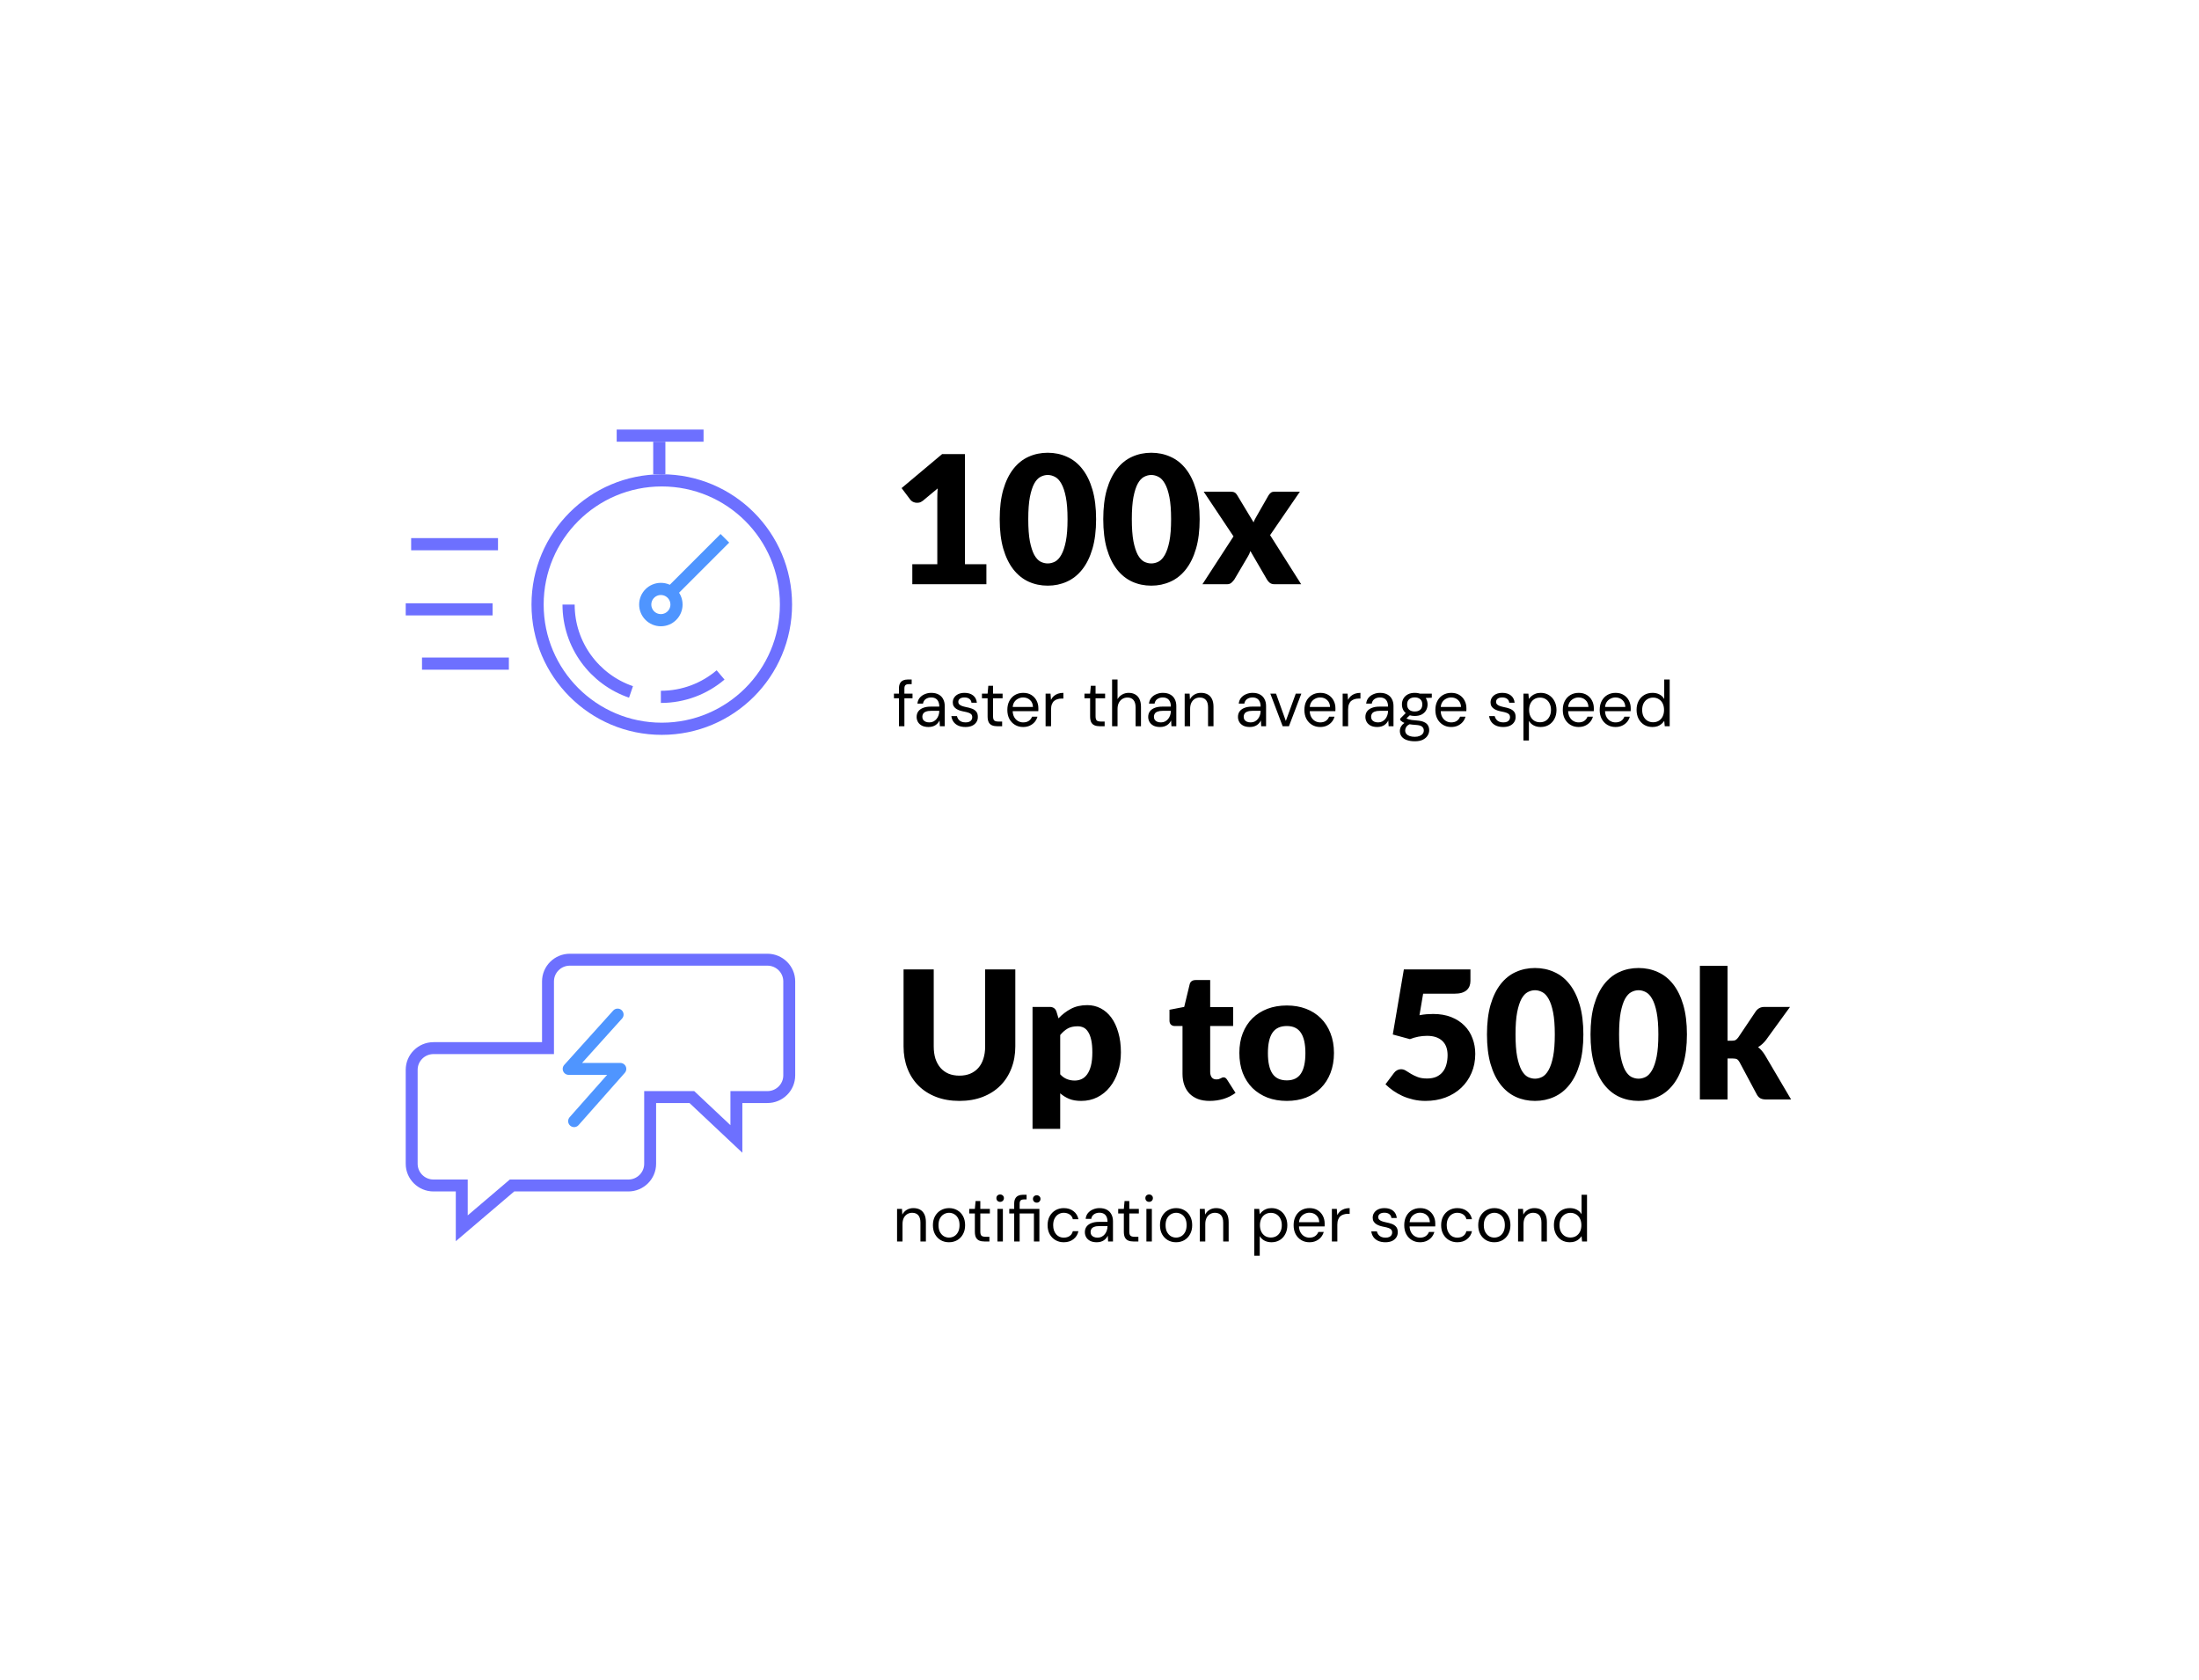 <svg width="542" height="414" viewBox="0 0 542 414" fill="none" xmlns="http://www.w3.org/2000/svg">
<g clip-path="url(#clip0_250_490)">
<path d="M163.113 179.628C180.02 179.628 193.725 165.922 193.725 149.015C193.725 132.108 180.02 118.402 163.113 118.402C146.206 118.402 132.5 132.108 132.5 149.015C132.5 165.922 146.206 179.628 163.113 179.628Z" stroke="#6D70FF" stroke-width="3"/>
<path d="M162.888 171.762C168.501 171.762 173.639 169.729 177.606 166.359M140.141 149.016C140.141 159.003 146.577 167.487 155.528 170.545" stroke="#6D70FF" stroke-width="3"/>
<path d="M162.887 152.864C160.76 152.864 159.035 151.14 159.035 149.012C159.035 146.885 160.76 145.16 162.887 145.16C165.015 145.16 166.739 146.885 166.739 149.012C166.739 151.14 165.015 152.864 162.887 152.864Z" stroke="#4F95FF" stroke-width="3"/>
<path d="M178.666 132.68L165.286 146.06" stroke="#4F95FF" stroke-width="3"/>
<path d="M162.5 116.903V108.875" stroke="#6D70FF" stroke-width="3"/>
<path d="M152 107.375H173.408" stroke="#6D70FF" stroke-width="3"/>
<path d="M101.338 134.133H122.746" stroke="#6D70FF" stroke-width="3"/>
<path d="M100 150.191H121.409" stroke="#6D70FF" stroke-width="3"/>
<path d="M104.014 163.57H125.423" stroke="#6D70FF" stroke-width="3"/>
</g>
<path d="M243.122 139.072V144H224.862V139.072H231.022V122.902C231.022 122.491 231.029 122.081 231.044 121.67C231.059 121.245 231.081 120.819 231.11 120.394L227.458 123.43C227.135 123.679 226.813 123.833 226.49 123.892C226.182 123.936 225.889 123.936 225.61 123.892C225.331 123.833 225.082 123.738 224.862 123.606C224.642 123.459 224.481 123.313 224.378 123.166L222.222 120.306L232.21 111.924H237.842V139.072H243.122ZM270.163 127.962C270.163 130.763 269.863 133.191 269.261 135.244C268.66 137.297 267.824 138.999 266.753 140.348C265.697 141.697 264.436 142.702 262.969 143.362C261.517 144.022 259.941 144.352 258.239 144.352C256.538 144.352 254.961 144.022 253.509 143.362C252.072 142.702 250.825 141.697 249.769 140.348C248.713 138.999 247.885 137.297 247.283 135.244C246.697 133.191 246.403 130.763 246.403 127.962C246.403 125.161 246.697 122.733 247.283 120.68C247.885 118.627 248.713 116.925 249.769 115.576C250.825 114.227 252.072 113.229 253.509 112.584C254.961 111.924 256.538 111.594 258.239 111.594C259.941 111.594 261.517 111.924 262.969 112.584C264.436 113.229 265.697 114.227 266.753 115.576C267.824 116.925 268.66 118.627 269.261 120.68C269.863 122.733 270.163 125.161 270.163 127.962ZM263.123 127.962C263.123 125.747 262.984 123.936 262.705 122.528C262.427 121.105 262.053 119.991 261.583 119.184C261.129 118.377 260.608 117.827 260.021 117.534C259.435 117.226 258.841 117.072 258.239 117.072C257.638 117.072 257.044 117.226 256.457 117.534C255.885 117.827 255.372 118.377 254.917 119.184C254.477 119.991 254.118 121.105 253.839 122.528C253.575 123.936 253.443 125.747 253.443 127.962C253.443 130.191 253.575 132.01 253.839 133.418C254.118 134.826 254.477 135.941 254.917 136.762C255.372 137.569 255.885 138.126 256.457 138.434C257.044 138.727 257.638 138.874 258.239 138.874C258.841 138.874 259.435 138.727 260.021 138.434C260.608 138.126 261.129 137.569 261.583 136.762C262.053 135.941 262.427 134.826 262.705 133.418C262.984 132.01 263.123 130.191 263.123 127.962ZM295.687 127.962C295.687 130.763 295.386 133.191 294.785 135.244C294.184 137.297 293.348 138.999 292.277 140.348C291.221 141.697 289.96 142.702 288.493 143.362C287.041 144.022 285.464 144.352 283.763 144.352C282.062 144.352 280.485 144.022 279.033 143.362C277.596 142.702 276.349 141.697 275.293 140.348C274.237 138.999 273.408 137.297 272.807 135.244C272.22 133.191 271.927 130.763 271.927 127.962C271.927 125.161 272.22 122.733 272.807 120.68C273.408 118.627 274.237 116.925 275.293 115.576C276.349 114.227 277.596 113.229 279.033 112.584C280.485 111.924 282.062 111.594 283.763 111.594C285.464 111.594 287.041 111.924 288.493 112.584C289.96 113.229 291.221 114.227 292.277 115.576C293.348 116.925 294.184 118.627 294.785 120.68C295.386 122.733 295.687 125.161 295.687 127.962ZM288.647 127.962C288.647 125.747 288.508 123.936 288.229 122.528C287.95 121.105 287.576 119.991 287.107 119.184C286.652 118.377 286.132 117.827 285.545 117.534C284.958 117.226 284.364 117.072 283.763 117.072C283.162 117.072 282.568 117.226 281.981 117.534C281.409 117.827 280.896 118.377 280.441 119.184C280.001 119.991 279.642 121.105 279.363 122.528C279.099 123.936 278.967 125.747 278.967 127.962C278.967 130.191 279.099 132.01 279.363 133.418C279.642 134.826 280.001 135.941 280.441 136.762C280.896 137.569 281.409 138.126 281.981 138.434C282.568 138.727 283.162 138.874 283.763 138.874C284.364 138.874 284.958 138.727 285.545 138.434C286.132 138.126 286.652 137.569 287.107 136.762C287.576 135.941 287.95 134.826 288.229 133.418C288.508 132.01 288.647 130.191 288.647 127.962ZM320.704 144H314.148C313.664 144 313.268 143.883 312.96 143.648C312.667 143.413 312.432 143.135 312.256 142.812L308.186 135.816C308.113 136.065 308.025 136.3 307.922 136.52C307.82 136.74 307.71 136.945 307.592 137.136L304.248 142.812C304.043 143.105 303.801 143.377 303.522 143.626C303.244 143.875 302.884 144 302.444 144H296.372L304.028 132.208L296.68 121.186H303.236C303.72 121.186 304.072 121.252 304.292 121.384C304.527 121.501 304.732 121.707 304.908 122L308.978 128.754C309.066 128.49 309.176 128.233 309.308 127.984C309.44 127.72 309.587 127.456 309.748 127.192L312.652 122.11C312.858 121.787 313.07 121.553 313.29 121.406C313.525 121.259 313.811 121.186 314.148 121.186H320.396L313.048 131.9L320.704 144Z" fill="black"/>
<path d="M221.568 179V169.688C221.568 169.176 221.653 168.76 221.824 168.44C221.995 168.109 222.245 167.869 222.576 167.72C222.917 167.56 223.333 167.48 223.824 167.48H224.704V168.632H224.032C223.627 168.632 223.339 168.712 223.168 168.872C222.997 169.032 222.912 169.315 222.912 169.72V179H221.568ZM220.336 172.104V170.968H224.912V172.104H220.336ZM228.853 179.192C228.203 179.192 227.659 179.08 227.221 178.856C226.784 178.621 226.459 178.317 226.245 177.944C226.032 177.56 225.925 177.149 225.925 176.712C225.925 176.168 226.064 175.709 226.341 175.336C226.629 174.952 227.029 174.664 227.541 174.472C228.064 174.269 228.672 174.168 229.365 174.168H231.509C231.509 173.667 231.429 173.251 231.269 172.92C231.12 172.589 230.896 172.339 230.597 172.168C230.299 171.997 229.936 171.912 229.509 171.912C228.997 171.912 228.555 172.04 228.181 172.296C227.808 172.552 227.579 172.931 227.493 173.432H226.117C226.181 172.856 226.373 172.376 226.693 171.992C227.024 171.597 227.44 171.299 227.941 171.096C228.443 170.883 228.965 170.776 229.509 170.776C230.256 170.776 230.875 170.915 231.365 171.192C231.856 171.459 232.224 171.837 232.469 172.328C232.725 172.808 232.853 173.373 232.853 174.024V179H231.653L231.573 177.576C231.467 177.8 231.328 178.013 231.157 178.216C230.997 178.408 230.805 178.579 230.581 178.728C230.368 178.867 230.117 178.979 229.829 179.064C229.541 179.149 229.216 179.192 228.853 179.192ZM229.061 178.056C229.435 178.056 229.771 177.981 230.069 177.832C230.379 177.672 230.64 177.459 230.853 177.192C231.067 176.925 231.227 176.627 231.333 176.296C231.451 175.955 231.509 175.608 231.509 175.256V175.208H229.477C228.965 175.208 228.549 175.272 228.229 175.4C227.909 175.517 227.68 175.688 227.541 175.912C227.403 176.125 227.333 176.371 227.333 176.648C227.333 176.936 227.397 177.187 227.525 177.4C227.664 177.603 227.861 177.763 228.117 177.88C228.373 177.997 228.688 178.056 229.061 178.056ZM237.957 179.192C237.306 179.192 236.73 179.085 236.229 178.872C235.727 178.648 235.327 178.333 235.029 177.928C234.741 177.523 234.559 177.048 234.485 176.504H235.861C235.925 176.781 236.042 177.043 236.213 177.288C236.383 177.523 236.613 177.709 236.901 177.848C237.199 177.987 237.557 178.056 237.973 178.056C238.357 178.056 238.671 178.003 238.917 177.896C239.162 177.779 239.343 177.624 239.461 177.432C239.578 177.24 239.637 177.032 239.637 176.808C239.637 176.488 239.557 176.243 239.397 176.072C239.247 175.901 239.023 175.768 238.725 175.672C238.426 175.565 238.069 175.475 237.653 175.4C237.301 175.336 236.954 175.251 236.613 175.144C236.282 175.037 235.983 174.899 235.717 174.728C235.45 174.557 235.237 174.344 235.077 174.088C234.917 173.821 234.837 173.507 234.837 173.144C234.837 172.685 234.954 172.28 235.189 171.928C235.434 171.565 235.77 171.283 236.197 171.08C236.634 170.877 237.151 170.776 237.749 170.776C238.602 170.776 239.295 170.984 239.829 171.4C240.373 171.816 240.687 172.419 240.773 173.208H239.445C239.402 172.803 239.231 172.488 238.933 172.264C238.634 172.029 238.234 171.912 237.733 171.912C237.231 171.912 236.847 172.013 236.581 172.216C236.325 172.419 236.197 172.685 236.197 173.016C236.197 173.229 236.266 173.416 236.405 173.576C236.554 173.736 236.773 173.875 237.061 173.992C237.349 174.099 237.695 174.195 238.101 174.28C238.623 174.376 239.103 174.504 239.541 174.664C239.978 174.824 240.33 175.059 240.597 175.368C240.874 175.677 241.013 176.12 241.013 176.696C241.023 177.197 240.901 177.635 240.645 178.008C240.399 178.381 240.047 178.675 239.589 178.888C239.13 179.091 238.586 179.192 237.957 179.192ZM245.756 179C245.276 179 244.86 178.925 244.508 178.776C244.156 178.627 243.884 178.376 243.692 178.024C243.511 177.661 243.42 177.176 243.42 176.568V172.104H242.028V170.968H243.42L243.596 169.032H244.764V170.968H247.116V172.104H244.764V176.568C244.764 177.069 244.866 177.411 245.068 177.592C245.271 177.763 245.628 177.848 246.14 177.848H247.004V179H245.756ZM252.172 179.192C251.425 179.192 250.758 179.016 250.172 178.664C249.585 178.312 249.121 177.821 248.78 177.192C248.449 176.563 248.284 175.827 248.284 174.984C248.284 174.131 248.449 173.395 248.78 172.776C249.11 172.147 249.569 171.656 250.156 171.304C250.753 170.952 251.436 170.776 252.204 170.776C252.993 170.776 253.665 170.952 254.22 171.304C254.774 171.656 255.196 172.115 255.484 172.68C255.782 173.245 255.932 173.869 255.932 174.552C255.932 174.659 255.932 174.771 255.932 174.888C255.932 175.005 255.926 175.139 255.916 175.288H249.292V174.248H254.604C254.572 173.512 254.326 172.941 253.868 172.536C253.42 172.12 252.854 171.912 252.172 171.912C251.724 171.912 251.302 172.019 250.908 172.232C250.513 172.435 250.193 172.733 249.948 173.128C249.713 173.523 249.596 174.019 249.596 174.616V175.064C249.596 175.725 249.718 176.28 249.964 176.728C250.209 177.165 250.524 177.496 250.908 177.72C251.302 177.944 251.724 178.056 252.172 178.056C252.737 178.056 253.201 177.933 253.564 177.688C253.937 177.432 254.209 177.085 254.38 176.648H255.708C255.569 177.139 255.34 177.576 255.02 177.96C254.7 178.333 254.3 178.632 253.82 178.856C253.35 179.08 252.801 179.192 252.172 179.192ZM257.713 179V170.968H258.929L259.041 172.504C259.223 172.141 259.452 171.832 259.729 171.576C260.017 171.32 260.359 171.123 260.753 170.984C261.148 170.845 261.596 170.776 262.097 170.776V172.184H261.633C261.292 172.184 260.967 172.232 260.657 172.328C260.348 172.413 260.071 172.557 259.825 172.76C259.591 172.952 259.404 173.224 259.265 173.576C259.127 173.928 259.057 174.36 259.057 174.872V179H257.713ZM271.022 179C270.542 179 270.126 178.925 269.774 178.776C269.422 178.627 269.15 178.376 268.958 178.024C268.777 177.661 268.686 177.176 268.686 176.568V172.104H267.294V170.968H268.686L268.862 169.032H270.03V170.968H272.382V172.104H270.03V176.568C270.03 177.069 270.131 177.411 270.334 177.592C270.537 177.763 270.894 177.848 271.406 177.848H272.27V179H271.022ZM274.104 179V167.48H275.448V172.328C275.725 171.837 276.104 171.459 276.584 171.192C277.064 170.915 277.597 170.776 278.184 170.776C278.803 170.776 279.336 170.904 279.784 171.16C280.243 171.405 280.595 171.784 280.84 172.296C281.096 172.808 281.224 173.453 281.224 174.232V179H279.896V174.376C279.896 173.565 279.725 172.957 279.384 172.552C279.043 172.136 278.547 171.928 277.896 171.928C277.437 171.928 277.021 172.04 276.648 172.264C276.285 172.477 275.992 172.797 275.768 173.224C275.555 173.64 275.448 174.152 275.448 174.76V179H274.104ZM285.932 179.192C285.281 179.192 284.737 179.08 284.299 178.856C283.862 178.621 283.537 178.317 283.324 177.944C283.11 177.56 283.004 177.149 283.004 176.712C283.004 176.168 283.142 175.709 283.42 175.336C283.708 174.952 284.108 174.664 284.62 174.472C285.142 174.269 285.75 174.168 286.444 174.168H288.588C288.588 173.667 288.508 173.251 288.348 172.92C288.198 172.589 287.974 172.339 287.676 172.168C287.377 171.997 287.014 171.912 286.588 171.912C286.076 171.912 285.633 172.04 285.26 172.296C284.886 172.552 284.657 172.931 284.572 173.432H283.196C283.26 172.856 283.452 172.376 283.772 171.992C284.102 171.597 284.518 171.299 285.02 171.096C285.521 170.883 286.044 170.776 286.588 170.776C287.334 170.776 287.953 170.915 288.444 171.192C288.934 171.459 289.302 171.837 289.548 172.328C289.804 172.808 289.932 173.373 289.932 174.024V179H288.732L288.652 177.576C288.545 177.8 288.406 178.013 288.236 178.216C288.076 178.408 287.884 178.579 287.66 178.728C287.446 178.867 287.196 178.979 286.908 179.064C286.62 179.149 286.294 179.192 285.932 179.192ZM286.14 178.056C286.513 178.056 286.849 177.981 287.148 177.832C287.457 177.672 287.718 177.459 287.932 177.192C288.145 176.925 288.305 176.627 288.412 176.296C288.529 175.955 288.588 175.608 288.588 175.256V175.208H286.556C286.044 175.208 285.628 175.272 285.308 175.4C284.988 175.517 284.758 175.688 284.62 175.912C284.481 176.125 284.412 176.371 284.412 176.648C284.412 176.936 284.476 177.187 284.604 177.4C284.742 177.603 284.94 177.763 285.196 177.88C285.452 177.997 285.766 178.056 286.14 178.056ZM291.995 179V170.968H293.211L293.291 172.376C293.547 171.875 293.909 171.485 294.379 171.208C294.859 170.92 295.403 170.776 296.011 170.776C296.64 170.776 297.184 170.899 297.643 171.144C298.101 171.389 298.459 171.768 298.715 172.28C298.971 172.792 299.099 173.437 299.099 174.216V179H297.755V174.36C297.755 173.549 297.579 172.941 297.227 172.536C296.875 172.131 296.368 171.928 295.707 171.928C295.259 171.928 294.853 172.04 294.491 172.264C294.139 172.477 293.856 172.792 293.643 173.208C293.44 173.624 293.339 174.131 293.339 174.728V179H291.995ZM308.057 179.192C307.406 179.192 306.862 179.08 306.424 178.856C305.987 178.621 305.662 178.317 305.449 177.944C305.235 177.56 305.129 177.149 305.129 176.712C305.129 176.168 305.267 175.709 305.545 175.336C305.833 174.952 306.233 174.664 306.745 174.472C307.267 174.269 307.875 174.168 308.569 174.168H310.713C310.713 173.667 310.633 173.251 310.473 172.92C310.323 172.589 310.099 172.339 309.801 172.168C309.502 171.997 309.139 171.912 308.713 171.912C308.201 171.912 307.758 172.04 307.385 172.296C307.011 172.552 306.782 172.931 306.697 173.432H305.321C305.385 172.856 305.577 172.376 305.897 171.992C306.227 171.597 306.643 171.299 307.145 171.096C307.646 170.883 308.169 170.776 308.713 170.776C309.459 170.776 310.078 170.915 310.569 171.192C311.059 171.459 311.427 171.837 311.673 172.328C311.929 172.808 312.057 173.373 312.057 174.024V179H310.857L310.777 177.576C310.67 177.8 310.531 178.013 310.361 178.216C310.201 178.408 310.009 178.579 309.785 178.728C309.571 178.867 309.321 178.979 309.033 179.064C308.745 179.149 308.419 179.192 308.057 179.192ZM308.265 178.056C308.638 178.056 308.974 177.981 309.273 177.832C309.582 177.672 309.843 177.459 310.057 177.192C310.27 176.925 310.43 176.627 310.537 176.296C310.654 175.955 310.713 175.608 310.713 175.256V175.208H308.681C308.169 175.208 307.753 175.272 307.433 175.4C307.113 175.517 306.883 175.688 306.745 175.912C306.606 176.125 306.537 176.371 306.537 176.648C306.537 176.936 306.601 177.187 306.729 177.4C306.867 177.603 307.065 177.763 307.321 177.88C307.577 177.997 307.891 178.056 308.265 178.056ZM316.143 179L313.103 170.968H314.511L316.927 177.704L319.375 170.968H320.751L317.695 179H316.143ZM325.39 179.192C324.644 179.192 323.977 179.016 323.39 178.664C322.804 178.312 322.34 177.821 321.998 177.192C321.668 176.563 321.502 175.827 321.502 174.984C321.502 174.131 321.668 173.395 321.998 172.776C322.329 172.147 322.788 171.656 323.374 171.304C323.972 170.952 324.654 170.776 325.422 170.776C326.212 170.776 326.884 170.952 327.438 171.304C327.993 171.656 328.414 172.115 328.702 172.68C329.001 173.245 329.15 173.869 329.15 174.552C329.15 174.659 329.15 174.771 329.15 174.888C329.15 175.005 329.145 175.139 329.134 175.288H322.51V174.248H327.822C327.79 173.512 327.545 172.941 327.086 172.536C326.638 172.12 326.073 171.912 325.39 171.912C324.942 171.912 324.521 172.019 324.126 172.232C323.732 172.435 323.412 172.733 323.166 173.128C322.932 173.523 322.814 174.019 322.814 174.616V175.064C322.814 175.725 322.937 176.28 323.182 176.728C323.428 177.165 323.742 177.496 324.126 177.72C324.521 177.944 324.942 178.056 325.39 178.056C325.956 178.056 326.42 177.933 326.782 177.688C327.156 177.432 327.428 177.085 327.598 176.648H328.926C328.788 177.139 328.558 177.576 328.238 177.96C327.918 178.333 327.518 178.632 327.038 178.856C326.569 179.08 326.02 179.192 325.39 179.192ZM330.932 179V170.968H332.148L332.26 172.504C332.441 172.141 332.671 171.832 332.948 171.576C333.236 171.32 333.577 171.123 333.972 170.984C334.367 170.845 334.815 170.776 335.316 170.776V172.184H334.852C334.511 172.184 334.185 172.232 333.876 172.328C333.567 172.413 333.289 172.557 333.044 172.76C332.809 172.952 332.623 173.224 332.484 173.576C332.345 173.928 332.276 174.36 332.276 174.872V179H330.932ZM339.463 179.192C338.812 179.192 338.268 179.08 337.831 178.856C337.393 178.621 337.068 178.317 336.855 177.944C336.641 177.56 336.535 177.149 336.535 176.712C336.535 176.168 336.673 175.709 336.951 175.336C337.239 174.952 337.639 174.664 338.151 174.472C338.673 174.269 339.281 174.168 339.975 174.168H342.119C342.119 173.667 342.039 173.251 341.879 172.92C341.729 172.589 341.505 172.339 341.207 172.168C340.908 171.997 340.545 171.912 340.119 171.912C339.607 171.912 339.164 172.04 338.791 172.296C338.417 172.552 338.188 172.931 338.103 173.432H336.727C336.791 172.856 336.983 172.376 337.303 171.992C337.633 171.597 338.049 171.299 338.551 171.096C339.052 170.883 339.575 170.776 340.119 170.776C340.865 170.776 341.484 170.915 341.975 171.192C342.465 171.459 342.833 171.837 343.079 172.328C343.335 172.808 343.463 173.373 343.463 174.024V179H342.263L342.183 177.576C342.076 177.8 341.937 178.013 341.767 178.216C341.607 178.408 341.415 178.579 341.191 178.728C340.977 178.867 340.727 178.979 340.439 179.064C340.151 179.149 339.825 179.192 339.463 179.192ZM339.671 178.056C340.044 178.056 340.38 177.981 340.679 177.832C340.988 177.672 341.249 177.459 341.463 177.192C341.676 176.925 341.836 176.627 341.943 176.296C342.06 175.955 342.119 175.608 342.119 175.256V175.208H340.087C339.575 175.208 339.159 175.272 338.839 175.4C338.519 175.517 338.289 175.688 338.151 175.912C338.012 176.125 337.943 176.371 337.943 176.648C337.943 176.936 338.007 177.187 338.135 177.4C338.273 177.603 338.471 177.763 338.727 177.88C338.983 177.997 339.297 178.056 339.671 178.056ZM348.71 182.712C347.985 182.712 347.345 182.616 346.79 182.424C346.235 182.243 345.803 181.96 345.494 181.576C345.185 181.192 345.03 180.717 345.03 180.152C345.03 179.907 345.078 179.645 345.174 179.368C345.281 179.101 345.457 178.835 345.702 178.568C345.958 178.301 346.315 178.061 346.774 177.848L347.686 178.392C347.131 178.627 346.769 178.893 346.598 179.192C346.427 179.491 346.342 179.768 346.342 180.024C346.342 180.376 346.443 180.669 346.646 180.904C346.849 181.139 347.126 181.315 347.478 181.432C347.841 181.549 348.251 181.608 348.71 181.608C349.169 181.608 349.563 181.539 349.894 181.4C350.225 181.272 350.481 181.091 350.662 180.856C350.843 180.632 350.934 180.36 350.934 180.04C350.934 179.677 350.795 179.368 350.518 179.112C350.241 178.867 349.718 178.723 348.95 178.68C348.31 178.637 347.777 178.579 347.35 178.504C346.934 178.429 346.587 178.344 346.31 178.248C346.033 178.141 345.798 178.024 345.606 177.896C345.425 177.768 345.259 177.635 345.11 177.496V177.128L346.662 175.576L347.83 175.992L346.23 177.448L346.438 176.888C346.555 176.973 346.667 177.053 346.774 177.128C346.881 177.192 347.025 177.251 347.206 177.304C347.387 177.357 347.638 177.411 347.958 177.464C348.278 177.507 348.71 177.549 349.254 177.592C349.979 177.645 350.561 177.773 350.998 177.976C351.446 178.179 351.766 178.451 351.958 178.792C352.161 179.133 352.262 179.533 352.262 179.992C352.262 180.451 352.134 180.883 351.878 181.288C351.633 181.704 351.249 182.045 350.726 182.312C350.203 182.579 349.531 182.712 348.71 182.712ZM348.694 176.472C348.022 176.472 347.451 176.349 346.982 176.104C346.513 175.848 346.155 175.507 345.91 175.08C345.665 174.643 345.542 174.157 345.542 173.624C345.542 173.091 345.665 172.611 345.91 172.184C346.155 171.757 346.513 171.416 346.982 171.16C347.451 170.904 348.022 170.776 348.694 170.776C349.377 170.776 349.953 170.904 350.422 171.16C350.891 171.416 351.249 171.757 351.494 172.184C351.739 172.611 351.862 173.091 351.862 173.624C351.862 174.157 351.739 174.643 351.494 175.08C351.249 175.507 350.891 175.848 350.422 176.104C349.953 176.349 349.377 176.472 348.694 176.472ZM348.694 175.368C349.27 175.368 349.723 175.224 350.054 174.936C350.395 174.637 350.566 174.2 350.566 173.624C350.566 173.069 350.395 172.643 350.054 172.344C349.723 172.045 349.27 171.896 348.694 171.896C348.129 171.896 347.675 172.045 347.334 172.344C346.993 172.643 346.822 173.069 346.822 173.624C346.822 174.2 346.993 174.637 347.334 174.936C347.675 175.224 348.129 175.368 348.694 175.368ZM350.006 172.104L349.606 170.968H352.902V171.976L350.006 172.104ZM357.672 179.192C356.925 179.192 356.258 179.016 355.672 178.664C355.085 178.312 354.621 177.821 354.28 177.192C353.949 176.563 353.784 175.827 353.784 174.984C353.784 174.131 353.949 173.395 354.28 172.776C354.61 172.147 355.069 171.656 355.656 171.304C356.253 170.952 356.936 170.776 357.704 170.776C358.493 170.776 359.165 170.952 359.72 171.304C360.274 171.656 360.696 172.115 360.984 172.68C361.282 173.245 361.432 173.869 361.432 174.552C361.432 174.659 361.432 174.771 361.432 174.888C361.432 175.005 361.426 175.139 361.416 175.288H354.792V174.248H360.104C360.072 173.512 359.826 172.941 359.368 172.536C358.92 172.12 358.354 171.912 357.672 171.912C357.224 171.912 356.802 172.019 356.408 172.232C356.013 172.435 355.693 172.733 355.448 173.128C355.213 173.523 355.096 174.019 355.096 174.616V175.064C355.096 175.725 355.218 176.28 355.464 176.728C355.709 177.165 356.024 177.496 356.408 177.72C356.802 177.944 357.224 178.056 357.672 178.056C358.237 178.056 358.701 177.933 359.064 177.688C359.437 177.432 359.709 177.085 359.88 176.648H361.208C361.069 177.139 360.84 177.576 360.52 177.96C360.2 178.333 359.8 178.632 359.32 178.856C358.85 179.08 358.301 179.192 357.672 179.192ZM370.503 179.192C369.853 179.192 369.277 179.085 368.775 178.872C368.274 178.648 367.874 178.333 367.575 177.928C367.287 177.523 367.106 177.048 367.031 176.504H368.407C368.471 176.781 368.589 177.043 368.759 177.288C368.93 177.523 369.159 177.709 369.447 177.848C369.746 177.987 370.103 178.056 370.519 178.056C370.903 178.056 371.218 178.003 371.463 177.896C371.709 177.779 371.89 177.624 372.007 177.432C372.125 177.24 372.183 177.032 372.183 176.808C372.183 176.488 372.103 176.243 371.943 176.072C371.794 175.901 371.57 175.768 371.271 175.672C370.973 175.565 370.615 175.475 370.199 175.4C369.847 175.336 369.501 175.251 369.159 175.144C368.829 175.037 368.53 174.899 368.263 174.728C367.997 174.557 367.783 174.344 367.623 174.088C367.463 173.821 367.383 173.507 367.383 173.144C367.383 172.685 367.501 172.28 367.735 171.928C367.981 171.565 368.317 171.283 368.743 171.08C369.181 170.877 369.698 170.776 370.295 170.776C371.149 170.776 371.842 170.984 372.375 171.4C372.919 171.816 373.234 172.419 373.319 173.208H371.991C371.949 172.803 371.778 172.488 371.479 172.264C371.181 172.029 370.781 171.912 370.279 171.912C369.778 171.912 369.394 172.013 369.127 172.216C368.871 172.419 368.743 172.685 368.743 173.016C368.743 173.229 368.813 173.416 368.951 173.576C369.101 173.736 369.319 173.875 369.607 173.992C369.895 174.099 370.242 174.195 370.647 174.28C371.17 174.376 371.65 174.504 372.087 174.664C372.525 174.824 372.877 175.059 373.143 175.368C373.421 175.677 373.559 176.12 373.559 176.696C373.57 177.197 373.447 177.635 373.191 178.008C372.946 178.381 372.594 178.675 372.135 178.888C371.677 179.091 371.133 179.192 370.503 179.192ZM375.495 182.52V170.968H376.711L376.839 172.28C377.009 172.024 377.228 171.784 377.495 171.56C377.761 171.325 378.081 171.139 378.455 171C378.828 170.851 379.26 170.776 379.751 170.776C380.529 170.776 381.207 170.963 381.783 171.336C382.369 171.699 382.823 172.2 383.143 172.84C383.473 173.469 383.639 174.189 383.639 175C383.639 175.811 383.473 176.531 383.143 177.16C382.823 177.789 382.369 178.285 381.783 178.648C381.196 179.011 380.513 179.192 379.735 179.192C379.084 179.192 378.508 179.059 378.007 178.792C377.505 178.525 377.116 178.152 376.839 177.672V182.52H375.495ZM379.575 178.024C380.108 178.024 380.577 177.901 380.983 177.656C381.388 177.4 381.703 177.043 381.927 176.584C382.161 176.125 382.279 175.592 382.279 174.984C382.279 174.376 382.161 173.843 381.927 173.384C381.703 172.925 381.388 172.573 380.983 172.328C380.577 172.072 380.108 171.944 379.575 171.944C379.041 171.944 378.572 172.072 378.167 172.328C377.761 172.573 377.447 172.925 377.223 173.384C376.999 173.843 376.887 174.376 376.887 174.984C376.887 175.592 376.999 176.125 377.223 176.584C377.447 177.043 377.761 177.4 378.167 177.656C378.572 177.901 379.041 178.024 379.575 178.024ZM389.078 179.192C388.331 179.192 387.665 179.016 387.078 178.664C386.491 178.312 386.027 177.821 385.686 177.192C385.355 176.563 385.19 175.827 385.19 174.984C385.19 174.131 385.355 173.395 385.686 172.776C386.017 172.147 386.475 171.656 387.062 171.304C387.659 170.952 388.342 170.776 389.11 170.776C389.899 170.776 390.571 170.952 391.126 171.304C391.681 171.656 392.102 172.115 392.39 172.68C392.689 173.245 392.838 173.869 392.838 174.552C392.838 174.659 392.838 174.771 392.838 174.888C392.838 175.005 392.833 175.139 392.822 175.288H386.198V174.248H391.51C391.478 173.512 391.233 172.941 390.774 172.536C390.326 172.12 389.761 171.912 389.078 171.912C388.63 171.912 388.209 172.019 387.814 172.232C387.419 172.435 387.099 172.733 386.854 173.128C386.619 173.523 386.502 174.019 386.502 174.616V175.064C386.502 175.725 386.625 176.28 386.87 176.728C387.115 177.165 387.43 177.496 387.814 177.72C388.209 177.944 388.63 178.056 389.078 178.056C389.643 178.056 390.107 177.933 390.47 177.688C390.843 177.432 391.115 177.085 391.286 176.648H392.614C392.475 177.139 392.246 177.576 391.926 177.96C391.606 178.333 391.206 178.632 390.726 178.856C390.257 179.08 389.707 179.192 389.078 179.192ZM398.172 179.192C397.425 179.192 396.758 179.016 396.172 178.664C395.585 178.312 395.121 177.821 394.78 177.192C394.449 176.563 394.284 175.827 394.284 174.984C394.284 174.131 394.449 173.395 394.78 172.776C395.11 172.147 395.569 171.656 396.156 171.304C396.753 170.952 397.436 170.776 398.204 170.776C398.993 170.776 399.665 170.952 400.22 171.304C400.774 171.656 401.196 172.115 401.484 172.68C401.782 173.245 401.932 173.869 401.932 174.552C401.932 174.659 401.932 174.771 401.932 174.888C401.932 175.005 401.926 175.139 401.916 175.288H395.292V174.248H400.604C400.572 173.512 400.326 172.941 399.868 172.536C399.42 172.12 398.854 171.912 398.172 171.912C397.724 171.912 397.302 172.019 396.908 172.232C396.513 172.435 396.193 172.733 395.948 173.128C395.713 173.523 395.596 174.019 395.596 174.616V175.064C395.596 175.725 395.718 176.28 395.964 176.728C396.209 177.165 396.524 177.496 396.908 177.72C397.302 177.944 397.724 178.056 398.172 178.056C398.737 178.056 399.201 177.933 399.564 177.688C399.937 177.432 400.209 177.085 400.38 176.648H401.708C401.569 177.139 401.34 177.576 401.02 177.96C400.7 178.333 400.3 178.632 399.82 178.856C399.35 179.08 398.801 179.192 398.172 179.192ZM407.297 179.192C406.519 179.192 405.831 179.011 405.233 178.648C404.647 178.275 404.188 177.773 403.857 177.144C403.537 176.504 403.377 175.779 403.377 174.968C403.377 174.157 403.537 173.437 403.857 172.808C404.188 172.179 404.647 171.683 405.233 171.32C405.831 170.957 406.524 170.776 407.313 170.776C407.964 170.776 408.54 170.909 409.041 171.176C409.543 171.443 409.927 171.816 410.193 172.296V167.48H411.537V179H410.321L410.193 177.688C410.023 177.944 409.804 178.189 409.537 178.424C409.281 178.648 408.967 178.835 408.593 178.984C408.22 179.123 407.788 179.192 407.297 179.192ZM407.441 178.024C407.975 178.024 408.444 177.901 408.849 177.656C409.265 177.4 409.585 177.043 409.809 176.584C410.033 176.125 410.145 175.592 410.145 174.984C410.145 174.376 410.033 173.843 409.809 173.384C409.585 172.925 409.265 172.573 408.849 172.328C408.444 172.072 407.975 171.944 407.441 171.944C406.929 171.944 406.465 172.072 406.049 172.328C405.644 172.573 405.324 172.925 405.089 173.384C404.865 173.843 404.753 174.376 404.753 174.984C404.753 175.592 404.865 176.125 405.089 176.584C405.324 177.043 405.644 177.4 406.049 177.656C406.465 177.901 406.929 178.024 407.441 178.024Z" fill="black"/>
<path d="M133.6 258.341H135.069V256.882V241.898C135.069 238.943 137.481 236.547 140.457 236.547H189.143C192.118 236.547 194.53 238.943 194.53 241.898V265.055C194.53 268.01 192.118 270.406 189.143 270.406H182.971H181.502V271.866V280.732L170.953 270.806L170.528 270.406H169.943H161.714H160.245V271.866V286.85C160.245 289.805 157.833 292.201 154.857 292.201H126.743H126.199L125.786 292.552L113.812 302.747V293.66V292.201H112.343H106.857C103.881 292.201 101.469 289.805 101.469 286.85V263.693C101.469 260.737 103.881 258.341 106.857 258.341H133.6Z" stroke="#6D70FF" stroke-width="2.939"/>
<path d="M152.228 250.07L140.163 263.463H152.898L141.504 276.341" stroke="#4F95FF" stroke-width="2.939" stroke-linecap="round" stroke-linejoin="round"/>
<path d="M236.478 265.126C237.475 265.126 238.363 264.965 239.14 264.642C239.932 264.305 240.599 263.828 241.142 263.212C241.685 262.596 242.095 261.848 242.374 260.968C242.667 260.073 242.814 259.061 242.814 257.932V238.946H250.25V257.932C250.25 259.897 249.927 261.701 249.282 263.344C248.651 264.987 247.742 266.402 246.554 267.59C245.366 268.778 243.921 269.702 242.22 270.362C240.519 271.022 238.605 271.352 236.478 271.352C234.337 271.352 232.415 271.022 230.714 270.362C229.013 269.702 227.568 268.778 226.38 267.59C225.192 266.402 224.283 264.987 223.652 263.344C223.021 261.701 222.706 259.897 222.706 257.932V238.946H230.142V257.91C230.142 259.039 230.281 260.051 230.56 260.946C230.853 261.826 231.271 262.581 231.814 263.212C232.357 263.828 233.017 264.305 233.794 264.642C234.586 264.965 235.481 265.126 236.478 265.126ZM261.314 264.796C261.827 265.353 262.384 265.749 262.986 265.984C263.587 266.219 264.218 266.336 264.878 266.336C265.508 266.336 266.088 266.211 266.616 265.962C267.144 265.713 267.598 265.317 267.98 264.774C268.376 264.217 268.684 263.498 268.904 262.618C269.124 261.738 269.234 260.667 269.234 259.406C269.234 258.203 269.146 257.191 268.97 256.37C268.794 255.549 268.544 254.889 268.222 254.39C267.914 253.877 267.54 253.51 267.1 253.29C266.66 253.07 266.168 252.96 265.626 252.96C264.628 252.96 263.807 253.143 263.162 253.51C262.516 253.877 261.9 254.412 261.314 255.116V264.796ZM260.896 251.002C261.79 250.049 262.802 249.271 263.932 248.67C265.076 248.054 266.432 247.746 268.002 247.746C269.19 247.746 270.29 248.01 271.302 248.538C272.314 249.066 273.186 249.829 273.92 250.826C274.653 251.823 275.225 253.048 275.636 254.5C276.061 255.937 276.274 257.573 276.274 259.406C276.274 261.122 276.032 262.706 275.548 264.158C275.078 265.61 274.411 266.871 273.546 267.942C272.695 269.013 271.668 269.849 270.466 270.45C269.278 271.051 267.958 271.352 266.506 271.352C265.318 271.352 264.32 271.183 263.514 270.846C262.707 270.509 261.974 270.054 261.314 269.482V278.238H254.494V248.186H258.718C259.568 248.186 260.126 248.567 260.39 249.33L260.896 251.002ZM298.148 271.352C297.062 271.352 296.102 271.198 295.266 270.89C294.444 270.567 293.748 270.12 293.176 269.548C292.618 268.961 292.193 268.257 291.9 267.436C291.606 266.615 291.46 265.698 291.46 264.686V252.894H289.524C289.172 252.894 288.871 252.784 288.622 252.564C288.372 252.329 288.248 251.992 288.248 251.552V248.89L291.878 248.186L293.22 242.62C293.396 241.916 293.894 241.564 294.716 241.564H298.28V248.23H303.934V252.894H298.28V264.224C298.28 264.752 298.404 265.192 298.654 265.544C298.918 265.881 299.292 266.05 299.776 266.05C300.025 266.05 300.23 266.028 300.392 265.984C300.568 265.925 300.714 265.867 300.832 265.808C300.964 265.735 301.081 265.676 301.184 265.632C301.301 265.573 301.433 265.544 301.58 265.544C301.785 265.544 301.946 265.595 302.064 265.698C302.196 265.786 302.328 265.933 302.46 266.138L304.528 269.372C303.648 270.032 302.658 270.531 301.558 270.868C300.458 271.191 299.321 271.352 298.148 271.352ZM317.174 247.834C318.904 247.834 320.481 248.105 321.904 248.648C323.326 249.191 324.544 249.968 325.556 250.98C326.582 251.992 327.374 253.224 327.932 254.676C328.504 256.113 328.79 257.734 328.79 259.538C328.79 261.357 328.504 262.999 327.932 264.466C327.374 265.918 326.582 267.157 325.556 268.184C324.544 269.196 323.326 269.981 321.904 270.538C320.481 271.081 318.904 271.352 317.174 271.352C315.428 271.352 313.837 271.081 312.4 270.538C310.977 269.981 309.745 269.196 308.704 268.184C307.677 267.157 306.878 265.918 306.306 264.466C305.748 262.999 305.47 261.357 305.47 259.538C305.47 257.734 305.748 256.113 306.306 254.676C306.878 253.224 307.677 251.992 308.704 250.98C309.745 249.968 310.977 249.191 312.4 248.648C313.837 248.105 315.428 247.834 317.174 247.834ZM317.174 266.292C318.743 266.292 319.894 265.742 320.628 264.642C321.376 263.527 321.75 261.841 321.75 259.582C321.75 257.323 321.376 255.644 320.628 254.544C319.894 253.444 318.743 252.894 317.174 252.894C315.56 252.894 314.38 253.444 313.632 254.544C312.884 255.644 312.51 257.323 312.51 259.582C312.51 261.841 312.884 263.527 313.632 264.642C314.38 265.742 315.56 266.292 317.174 266.292ZM349.866 250.232C350.467 250.115 351.046 250.034 351.604 249.99C352.161 249.946 352.704 249.924 353.232 249.924C354.918 249.924 356.407 250.181 357.698 250.694C358.988 251.207 360.074 251.911 360.954 252.806C361.834 253.686 362.494 254.727 362.934 255.93C363.388 257.118 363.616 258.394 363.616 259.758C363.616 261.474 363.308 263.043 362.692 264.466C362.09 265.874 361.247 267.091 360.162 268.118C359.076 269.145 357.778 269.944 356.268 270.516C354.772 271.073 353.129 271.352 351.34 271.352C350.298 271.352 349.301 271.242 348.348 271.022C347.409 270.802 346.522 270.509 345.686 270.142C344.864 269.761 344.102 269.328 343.398 268.844C342.694 268.345 342.056 267.817 341.484 267.26L343.596 264.444C343.816 264.151 344.072 263.931 344.366 263.784C344.659 263.623 344.974 263.542 345.312 263.542C345.752 263.542 346.162 263.667 346.544 263.916C346.94 264.151 347.365 264.415 347.82 264.708C348.289 264.987 348.832 265.243 349.448 265.478C350.064 265.713 350.826 265.83 351.736 265.83C352.645 265.83 353.422 265.683 354.068 265.39C354.713 265.082 355.234 264.671 355.63 264.158C356.04 263.63 356.334 263.021 356.51 262.332C356.7 261.628 356.796 260.88 356.796 260.088C356.796 258.533 356.356 257.353 355.476 256.546C354.596 255.725 353.349 255.314 351.736 255.314C350.298 255.314 348.89 255.585 347.512 256.128L343.288 254.984L346.016 238.946H362.428V241.762C362.428 242.231 362.354 242.657 362.208 243.038C362.061 243.419 361.826 243.757 361.504 244.05C361.196 244.329 360.785 244.549 360.272 244.71C359.758 244.857 359.142 244.93 358.424 244.93H350.768L349.866 250.232ZM390.261 254.962C390.261 257.763 389.96 260.191 389.359 262.244C388.758 264.297 387.922 265.999 386.851 267.348C385.795 268.697 384.534 269.702 383.067 270.362C381.615 271.022 380.038 271.352 378.337 271.352C376.636 271.352 375.059 271.022 373.607 270.362C372.17 269.702 370.923 268.697 369.867 267.348C368.811 265.999 367.982 264.297 367.381 262.244C366.794 260.191 366.501 257.763 366.501 254.962C366.501 252.161 366.794 249.733 367.381 247.68C367.982 245.627 368.811 243.925 369.867 242.576C370.923 241.227 372.17 240.229 373.607 239.584C375.059 238.924 376.636 238.594 378.337 238.594C380.038 238.594 381.615 238.924 383.067 239.584C384.534 240.229 385.795 241.227 386.851 242.576C387.922 243.925 388.758 245.627 389.359 247.68C389.96 249.733 390.261 252.161 390.261 254.962ZM383.221 254.962C383.221 252.747 383.082 250.936 382.803 249.528C382.524 248.105 382.15 246.991 381.681 246.184C381.226 245.377 380.706 244.827 380.119 244.534C379.532 244.226 378.938 244.072 378.337 244.072C377.736 244.072 377.142 244.226 376.555 244.534C375.983 244.827 375.47 245.377 375.015 246.184C374.575 246.991 374.216 248.105 373.937 249.528C373.673 250.936 373.541 252.747 373.541 254.962C373.541 257.191 373.673 259.01 373.937 260.418C374.216 261.826 374.575 262.941 375.015 263.762C375.47 264.569 375.983 265.126 376.555 265.434C377.142 265.727 377.736 265.874 378.337 265.874C378.938 265.874 379.532 265.727 380.119 265.434C380.706 265.126 381.226 264.569 381.681 263.762C382.15 262.941 382.524 261.826 382.803 260.418C383.082 259.01 383.221 257.191 383.221 254.962ZM415.785 254.962C415.785 257.763 415.484 260.191 414.883 262.244C414.281 264.297 413.445 265.999 412.375 267.348C411.319 268.697 410.057 269.702 408.591 270.362C407.139 271.022 405.562 271.352 403.861 271.352C402.159 271.352 400.583 271.022 399.131 270.362C397.693 269.702 396.447 268.697 395.391 267.348C394.335 265.999 393.506 264.297 392.905 262.244C392.318 260.191 392.025 257.763 392.025 254.962C392.025 252.161 392.318 249.733 392.905 247.68C393.506 245.627 394.335 243.925 395.391 242.576C396.447 241.227 397.693 240.229 399.131 239.584C400.583 238.924 402.159 238.594 403.861 238.594C405.562 238.594 407.139 238.924 408.591 239.584C410.057 240.229 411.319 241.227 412.375 242.576C413.445 243.925 414.281 245.627 414.883 247.68C415.484 249.733 415.785 252.161 415.785 254.962ZM408.745 254.962C408.745 252.747 408.605 250.936 408.327 249.528C408.048 248.105 407.674 246.991 407.205 246.184C406.75 245.377 406.229 244.827 405.643 244.534C405.056 244.226 404.462 244.072 403.861 244.072C403.259 244.072 402.665 244.226 402.079 244.534C401.507 244.827 400.993 245.377 400.539 246.184C400.099 246.991 399.739 248.105 399.461 249.528C399.197 250.936 399.065 252.747 399.065 254.962C399.065 257.191 399.197 259.01 399.461 260.418C399.739 261.826 400.099 262.941 400.539 263.762C400.993 264.569 401.507 265.126 402.079 265.434C402.665 265.727 403.259 265.874 403.861 265.874C404.462 265.874 405.056 265.727 405.643 265.434C406.229 265.126 406.75 264.569 407.205 263.762C407.674 262.941 408.048 261.826 408.327 260.418C408.605 259.01 408.745 257.191 408.745 254.962ZM425.798 238.066V256.524H426.81C427.235 256.524 427.558 256.465 427.778 256.348C427.998 256.216 428.218 256.003 428.438 255.71L432.75 249.286C433.014 248.919 433.315 248.648 433.652 248.472C433.989 248.281 434.422 248.186 434.95 248.186H441.198L435.302 256.304C434.745 257.037 434.085 257.639 433.322 258.108C433.659 258.357 433.967 258.651 434.246 258.988C434.525 259.311 434.789 259.677 435.038 260.088L441.462 271H435.302C434.789 271 434.349 270.919 433.982 270.758C433.615 270.582 433.307 270.281 433.058 269.856L428.746 261.782C428.541 261.415 428.328 261.181 428.108 261.078C427.888 260.961 427.558 260.902 427.118 260.902H425.798V271H418.978V238.066H425.798Z" fill="black"/>
<path d="M221.104 306V297.968H222.32L222.4 299.376C222.656 298.875 223.019 298.485 223.488 298.208C223.968 297.92 224.512 297.776 225.12 297.776C225.749 297.776 226.293 297.899 226.752 298.144C227.211 298.389 227.568 298.768 227.824 299.28C228.08 299.792 228.208 300.437 228.208 301.216V306H226.864V301.36C226.864 300.549 226.688 299.941 226.336 299.536C225.984 299.131 225.477 298.928 224.816 298.928C224.368 298.928 223.963 299.04 223.6 299.264C223.248 299.477 222.965 299.792 222.752 300.208C222.549 300.624 222.448 301.131 222.448 301.728V306H221.104ZM233.892 306.192C233.145 306.192 232.473 306.021 231.876 305.68C231.279 305.328 230.804 304.837 230.452 304.208C230.111 303.579 229.94 302.837 229.94 301.984C229.94 301.131 230.116 300.389 230.468 299.76C230.82 299.131 231.295 298.645 231.892 298.304C232.5 297.952 233.177 297.776 233.924 297.776C234.681 297.776 235.359 297.952 235.956 298.304C236.553 298.645 237.023 299.131 237.364 299.76C237.705 300.389 237.876 301.131 237.876 301.984C237.876 302.837 237.7 303.579 237.348 304.208C237.007 304.837 236.532 305.328 235.924 305.68C235.327 306.021 234.649 306.192 233.892 306.192ZM233.892 305.04C234.361 305.04 234.793 304.928 235.188 304.704C235.583 304.469 235.897 304.128 236.132 303.68C236.377 303.221 236.5 302.656 236.5 301.984C236.5 301.301 236.383 300.736 236.148 300.288C235.913 299.84 235.599 299.504 235.204 299.28C234.809 299.045 234.383 298.928 233.924 298.928C233.476 298.928 233.049 299.045 232.644 299.28C232.249 299.504 231.929 299.84 231.684 300.288C231.439 300.736 231.316 301.301 231.316 301.984C231.316 302.656 231.439 303.221 231.684 303.68C231.929 304.128 232.244 304.469 232.628 304.704C233.023 304.928 233.444 305.04 233.892 305.04ZM242.616 306C242.136 306 241.72 305.925 241.368 305.776C241.016 305.627 240.744 305.376 240.552 305.024C240.37 304.661 240.28 304.176 240.28 303.568V299.104H238.888V297.968H240.28L240.456 296.032H241.624V297.968H243.976V299.104H241.624V303.568C241.624 304.069 241.725 304.411 241.928 304.592C242.13 304.763 242.488 304.848 243 304.848H243.864V306H242.616ZM245.842 306V297.968H247.186V306H245.842ZM246.514 296.24C246.247 296.24 246.023 296.155 245.842 295.984C245.671 295.803 245.586 295.579 245.586 295.312C245.586 295.045 245.671 294.832 245.842 294.672C246.023 294.501 246.247 294.416 246.514 294.416C246.77 294.416 246.988 294.501 247.17 294.672C247.351 294.832 247.442 295.045 247.442 295.312C247.442 295.579 247.351 295.803 247.17 295.984C246.988 296.155 246.77 296.24 246.514 296.24ZM249.974 306V299.104H248.758V297.968H249.974V296.688C249.974 296.176 250.059 295.76 250.23 295.44C250.401 295.109 250.651 294.869 250.982 294.72C251.323 294.56 251.739 294.48 252.23 294.48H253.03V295.632H252.438C252.043 295.632 251.755 295.712 251.574 295.872C251.403 296.032 251.318 296.315 251.318 296.72V297.968H256.182V306H254.838V299.104H251.318V306H249.974ZM255.526 296.432C255.27 296.432 255.051 296.347 254.87 296.176C254.689 295.995 254.598 295.771 254.598 295.504C254.598 295.237 254.689 295.024 254.87 294.864C255.051 294.693 255.27 294.608 255.526 294.608C255.793 294.608 256.011 294.693 256.182 294.864C256.363 295.024 256.454 295.237 256.454 295.504C256.454 295.771 256.363 295.995 256.182 296.176C256.011 296.347 255.793 296.432 255.526 296.432ZM262.19 306.192C261.432 306.192 260.75 306.016 260.142 305.664C259.544 305.312 259.07 304.821 258.718 304.192C258.376 303.563 258.206 302.827 258.206 301.984C258.206 301.141 258.376 300.405 258.718 299.776C259.07 299.147 259.544 298.656 260.142 298.304C260.75 297.952 261.432 297.776 262.19 297.776C263.15 297.776 263.95 298.027 264.59 298.528C265.23 299.019 265.635 299.68 265.806 300.512H264.43C264.323 300.011 264.062 299.621 263.646 299.344C263.23 299.067 262.739 298.928 262.174 298.928C261.715 298.928 261.288 299.045 260.894 299.28C260.51 299.504 260.195 299.845 259.95 300.304C259.704 300.752 259.582 301.312 259.582 301.984C259.582 302.485 259.651 302.928 259.789 303.312C259.939 303.696 260.131 304.021 260.366 304.288C260.6 304.544 260.872 304.736 261.182 304.864C261.502 304.992 261.832 305.056 262.174 305.056C262.558 305.056 262.904 304.997 263.214 304.88C263.523 304.752 263.784 304.571 263.998 304.336C264.211 304.091 264.355 303.797 264.43 303.456H265.806C265.635 304.277 265.224 304.939 264.574 305.44C263.934 305.941 263.139 306.192 262.19 306.192ZM270.322 306.192C269.671 306.192 269.127 306.08 268.69 305.856C268.253 305.621 267.927 305.317 267.714 304.944C267.501 304.56 267.394 304.149 267.394 303.712C267.394 303.168 267.533 302.709 267.81 302.336C268.098 301.952 268.498 301.664 269.01 301.472C269.533 301.269 270.141 301.168 270.834 301.168H272.978C272.978 300.667 272.898 300.251 272.738 299.92C272.589 299.589 272.365 299.339 272.066 299.168C271.767 298.997 271.405 298.912 270.978 298.912C270.466 298.912 270.023 299.04 269.65 299.296C269.277 299.552 269.047 299.931 268.962 300.432H267.586C267.65 299.856 267.842 299.376 268.162 298.992C268.493 298.597 268.909 298.299 269.41 298.096C269.911 297.883 270.434 297.776 270.978 297.776C271.725 297.776 272.343 297.915 272.834 298.192C273.325 298.459 273.693 298.837 273.938 299.328C274.194 299.808 274.322 300.373 274.322 301.024V306H273.122L273.042 304.576C272.935 304.8 272.797 305.013 272.626 305.216C272.466 305.408 272.274 305.579 272.05 305.728C271.837 305.867 271.586 305.979 271.298 306.064C271.01 306.149 270.685 306.192 270.322 306.192ZM270.53 305.056C270.903 305.056 271.239 304.981 271.538 304.832C271.847 304.672 272.109 304.459 272.322 304.192C272.535 303.925 272.695 303.627 272.802 303.296C272.919 302.955 272.978 302.608 272.978 302.256V302.208H270.946C270.434 302.208 270.018 302.272 269.698 302.4C269.378 302.517 269.149 302.688 269.01 302.912C268.871 303.125 268.802 303.371 268.802 303.648C268.802 303.936 268.866 304.187 268.994 304.4C269.133 304.603 269.33 304.763 269.586 304.88C269.842 304.997 270.157 305.056 270.53 305.056ZM279.335 306C278.855 306 278.439 305.925 278.087 305.776C277.735 305.627 277.463 305.376 277.271 305.024C277.089 304.661 276.999 304.176 276.999 303.568V299.104H275.607V297.968H276.999L277.174 296.032H278.343V297.968H280.695V299.104H278.343V303.568C278.343 304.069 278.444 304.411 278.647 304.592C278.849 304.763 279.207 304.848 279.719 304.848H280.583V306H279.335ZM282.561 306V297.968H283.905V306H282.561ZM283.233 296.24C282.966 296.24 282.742 296.155 282.561 295.984C282.39 295.803 282.305 295.579 282.305 295.312C282.305 295.045 282.39 294.832 282.561 294.672C282.742 294.501 282.966 294.416 283.233 294.416C283.489 294.416 283.707 294.501 283.889 294.672C284.07 294.832 284.161 295.045 284.161 295.312C284.161 295.579 284.07 295.803 283.889 295.984C283.707 296.155 283.489 296.24 283.233 296.24ZM289.861 306.192C289.114 306.192 288.442 306.021 287.845 305.68C287.247 305.328 286.773 304.837 286.421 304.208C286.079 303.579 285.909 302.837 285.909 301.984C285.909 301.131 286.085 300.389 286.437 299.76C286.789 299.131 287.263 298.645 287.861 298.304C288.469 297.952 289.146 297.776 289.893 297.776C290.65 297.776 291.327 297.952 291.925 298.304C292.522 298.645 292.991 299.131 293.333 299.76C293.674 300.389 293.845 301.131 293.845 301.984C293.845 302.837 293.669 303.579 293.317 304.208C292.975 304.837 292.501 305.328 291.893 305.68C291.295 306.021 290.618 306.192 289.861 306.192ZM289.861 305.04C290.33 305.04 290.762 304.928 291.157 304.704C291.551 304.469 291.866 304.128 292.101 303.68C292.346 303.221 292.469 302.656 292.469 301.984C292.469 301.301 292.351 300.736 292.117 300.288C291.882 299.84 291.567 299.504 291.173 299.28C290.778 299.045 290.351 298.928 289.893 298.928C289.445 298.928 289.018 299.045 288.613 299.28C288.218 299.504 287.898 299.84 287.653 300.288C287.407 300.736 287.285 301.301 287.285 301.984C287.285 302.656 287.407 303.221 287.653 303.68C287.898 304.128 288.213 304.469 288.597 304.704C288.991 304.928 289.413 305.04 289.861 305.04ZM295.729 306V297.968H296.945L297.025 299.376C297.281 298.875 297.644 298.485 298.113 298.208C298.593 297.92 299.137 297.776 299.745 297.776C300.374 297.776 300.918 297.899 301.377 298.144C301.836 298.389 302.193 298.768 302.449 299.28C302.705 299.792 302.833 300.437 302.833 301.216V306H301.489V301.36C301.489 300.549 301.313 299.941 300.961 299.536C300.609 299.131 300.102 298.928 299.441 298.928C298.993 298.928 298.588 299.04 298.225 299.264C297.873 299.477 297.59 299.792 297.377 300.208C297.174 300.624 297.073 301.131 297.073 301.728V306H295.729ZM309.151 309.52V297.968H310.367L310.495 299.28C310.666 299.024 310.884 298.784 311.151 298.56C311.418 298.325 311.738 298.139 312.111 298C312.484 297.851 312.916 297.776 313.407 297.776C314.186 297.776 314.863 297.963 315.439 298.336C316.026 298.699 316.479 299.2 316.799 299.84C317.13 300.469 317.295 301.189 317.295 302C317.295 302.811 317.13 303.531 316.799 304.16C316.479 304.789 316.026 305.285 315.439 305.648C314.852 306.011 314.17 306.192 313.391 306.192C312.74 306.192 312.164 306.059 311.663 305.792C311.162 305.525 310.772 305.152 310.495 304.672V309.52H309.151ZM313.231 305.024C313.764 305.024 314.234 304.901 314.639 304.656C315.044 304.4 315.359 304.043 315.583 303.584C315.818 303.125 315.935 302.592 315.935 301.984C315.935 301.376 315.818 300.843 315.583 300.384C315.359 299.925 315.044 299.573 314.639 299.328C314.234 299.072 313.764 298.944 313.231 298.944C312.698 298.944 312.228 299.072 311.823 299.328C311.418 299.573 311.103 299.925 310.879 300.384C310.655 300.843 310.543 301.376 310.543 301.984C310.543 302.592 310.655 303.125 310.879 303.584C311.103 304.043 311.418 304.4 311.823 304.656C312.228 304.901 312.698 305.024 313.231 305.024ZM322.734 306.192C321.987 306.192 321.321 306.016 320.734 305.664C320.147 305.312 319.683 304.821 319.342 304.192C319.011 303.563 318.846 302.827 318.846 301.984C318.846 301.131 319.011 300.395 319.342 299.776C319.673 299.147 320.131 298.656 320.718 298.304C321.315 297.952 321.998 297.776 322.766 297.776C323.555 297.776 324.227 297.952 324.782 298.304C325.337 298.656 325.758 299.115 326.046 299.68C326.345 300.245 326.494 300.869 326.494 301.552C326.494 301.659 326.494 301.771 326.494 301.888C326.494 302.005 326.489 302.139 326.478 302.288H319.854V301.248H325.166C325.134 300.512 324.889 299.941 324.43 299.536C323.982 299.12 323.417 298.912 322.734 298.912C322.286 298.912 321.865 299.019 321.47 299.232C321.075 299.435 320.755 299.733 320.51 300.128C320.275 300.523 320.158 301.019 320.158 301.616V302.064C320.158 302.725 320.281 303.28 320.526 303.728C320.771 304.165 321.086 304.496 321.47 304.72C321.865 304.944 322.286 305.056 322.734 305.056C323.299 305.056 323.763 304.933 324.126 304.688C324.499 304.432 324.771 304.085 324.942 303.648H326.27C326.131 304.139 325.902 304.576 325.582 304.96C325.262 305.333 324.862 305.632 324.382 305.856C323.913 306.08 323.363 306.192 322.734 306.192ZM328.276 306V297.968H329.492L329.604 299.504C329.785 299.141 330.015 298.832 330.292 298.576C330.58 298.32 330.921 298.123 331.316 297.984C331.711 297.845 332.159 297.776 332.66 297.776V299.184H332.196C331.855 299.184 331.529 299.232 331.22 299.328C330.911 299.413 330.633 299.557 330.388 299.76C330.153 299.952 329.967 300.224 329.828 300.576C329.689 300.928 329.62 301.36 329.62 301.872V306H328.276ZM341.457 306.192C340.806 306.192 340.23 306.085 339.729 305.872C339.227 305.648 338.827 305.333 338.529 304.928C338.241 304.523 338.059 304.048 337.985 303.504H339.361C339.425 303.781 339.542 304.043 339.713 304.288C339.883 304.523 340.113 304.709 340.401 304.848C340.699 304.987 341.057 305.056 341.473 305.056C341.857 305.056 342.171 305.003 342.417 304.896C342.662 304.779 342.843 304.624 342.961 304.432C343.078 304.24 343.137 304.032 343.137 303.808C343.137 303.488 343.057 303.243 342.897 303.072C342.747 302.901 342.523 302.768 342.225 302.672C341.926 302.565 341.569 302.475 341.153 302.4C340.801 302.336 340.454 302.251 340.113 302.144C339.782 302.037 339.483 301.899 339.217 301.728C338.95 301.557 338.737 301.344 338.577 301.088C338.417 300.821 338.337 300.507 338.337 300.144C338.337 299.685 338.454 299.28 338.689 298.928C338.934 298.565 339.27 298.283 339.697 298.08C340.134 297.877 340.651 297.776 341.249 297.776C342.102 297.776 342.795 297.984 343.329 298.4C343.873 298.816 344.187 299.419 344.273 300.208H342.945C342.902 299.803 342.731 299.488 342.433 299.264C342.134 299.029 341.734 298.912 341.233 298.912C340.731 298.912 340.347 299.013 340.081 299.216C339.825 299.419 339.697 299.685 339.697 300.016C339.697 300.229 339.766 300.416 339.905 300.576C340.054 300.736 340.273 300.875 340.561 300.992C340.849 301.099 341.195 301.195 341.601 301.28C342.123 301.376 342.603 301.504 343.041 301.664C343.478 301.824 343.83 302.059 344.097 302.368C344.374 302.677 344.513 303.12 344.513 303.696C344.523 304.197 344.401 304.635 344.145 305.008C343.899 305.381 343.547 305.675 343.089 305.888C342.63 306.091 342.086 306.192 341.457 306.192ZM350 306.192C349.253 306.192 348.586 306.016 348 305.664C347.413 305.312 346.949 304.821 346.608 304.192C346.277 303.563 346.112 302.827 346.112 301.984C346.112 301.131 346.277 300.395 346.608 299.776C346.938 299.147 347.397 298.656 347.984 298.304C348.581 297.952 349.264 297.776 350.032 297.776C350.821 297.776 351.493 297.952 352.048 298.304C352.602 298.656 353.024 299.115 353.312 299.68C353.61 300.245 353.76 300.869 353.76 301.552C353.76 301.659 353.76 301.771 353.76 301.888C353.76 302.005 353.754 302.139 353.744 302.288H347.12V301.248H352.432C352.4 300.512 352.154 299.941 351.696 299.536C351.248 299.12 350.682 298.912 350 298.912C349.552 298.912 349.13 299.019 348.736 299.232C348.341 299.435 348.021 299.733 347.776 300.128C347.541 300.523 347.424 301.019 347.424 301.616V302.064C347.424 302.725 347.546 303.28 347.792 303.728C348.037 304.165 348.352 304.496 348.736 304.72C349.13 304.944 349.552 305.056 350 305.056C350.565 305.056 351.029 304.933 351.392 304.688C351.765 304.432 352.037 304.085 352.208 303.648H353.536C353.397 304.139 353.168 304.576 352.848 304.96C352.528 305.333 352.128 305.632 351.648 305.856C351.178 306.08 350.629 306.192 350 306.192ZM359.19 306.192C358.432 306.192 357.75 306.016 357.142 305.664C356.544 305.312 356.07 304.821 355.718 304.192C355.376 303.563 355.206 302.827 355.206 301.984C355.206 301.141 355.376 300.405 355.718 299.776C356.07 299.147 356.544 298.656 357.142 298.304C357.75 297.952 358.432 297.776 359.19 297.776C360.15 297.776 360.95 298.027 361.59 298.528C362.23 299.019 362.635 299.68 362.806 300.512H361.43C361.323 300.011 361.062 299.621 360.646 299.344C360.23 299.067 359.739 298.928 359.174 298.928C358.715 298.928 358.288 299.045 357.894 299.28C357.51 299.504 357.195 299.845 356.95 300.304C356.704 300.752 356.582 301.312 356.582 301.984C356.582 302.485 356.651 302.928 356.789 303.312C356.939 303.696 357.131 304.021 357.366 304.288C357.6 304.544 357.872 304.736 358.182 304.864C358.502 304.992 358.832 305.056 359.174 305.056C359.558 305.056 359.904 304.997 360.214 304.88C360.523 304.752 360.784 304.571 360.998 304.336C361.211 304.091 361.355 303.797 361.43 303.456H362.806C362.635 304.277 362.224 304.939 361.574 305.44C360.934 305.941 360.139 306.192 359.19 306.192ZM368.298 306.192C367.551 306.192 366.879 306.021 366.282 305.68C365.685 305.328 365.21 304.837 364.858 304.208C364.517 303.579 364.346 302.837 364.346 301.984C364.346 301.131 364.522 300.389 364.874 299.76C365.226 299.131 365.701 298.645 366.298 298.304C366.906 297.952 367.583 297.776 368.33 297.776C369.087 297.776 369.765 297.952 370.362 298.304C370.959 298.645 371.429 299.131 371.77 299.76C372.111 300.389 372.282 301.131 372.282 301.984C372.282 302.837 372.106 303.579 371.754 304.208C371.413 304.837 370.938 305.328 370.33 305.68C369.733 306.021 369.055 306.192 368.298 306.192ZM368.298 305.04C368.767 305.04 369.199 304.928 369.594 304.704C369.989 304.469 370.303 304.128 370.538 303.68C370.783 303.221 370.906 302.656 370.906 301.984C370.906 301.301 370.789 300.736 370.554 300.288C370.319 299.84 370.005 299.504 369.61 299.28C369.215 299.045 368.789 298.928 368.33 298.928C367.882 298.928 367.455 299.045 367.05 299.28C366.655 299.504 366.335 299.84 366.09 300.288C365.845 300.736 365.722 301.301 365.722 301.984C365.722 302.656 365.845 303.221 366.09 303.68C366.335 304.128 366.65 304.469 367.034 304.704C367.429 304.928 367.85 305.04 368.298 305.04ZM374.167 306V297.968H375.383L375.463 299.376C375.719 298.875 376.081 298.485 376.551 298.208C377.031 297.92 377.575 297.776 378.183 297.776C378.812 297.776 379.356 297.899 379.815 298.144C380.273 298.389 380.631 298.768 380.887 299.28C381.143 299.792 381.271 300.437 381.271 301.216V306H379.927V301.36C379.927 300.549 379.751 299.941 379.399 299.536C379.047 299.131 378.54 298.928 377.879 298.928C377.431 298.928 377.025 299.04 376.663 299.264C376.311 299.477 376.028 299.792 375.815 300.208C375.612 300.624 375.511 301.131 375.511 301.728V306H374.167ZM386.922 306.192C386.144 306.192 385.456 306.011 384.858 305.648C384.272 305.275 383.813 304.773 383.482 304.144C383.162 303.504 383.002 302.779 383.002 301.968C383.002 301.157 383.162 300.437 383.482 299.808C383.813 299.179 384.272 298.683 384.858 298.32C385.456 297.957 386.149 297.776 386.938 297.776C387.589 297.776 388.165 297.909 388.666 298.176C389.168 298.443 389.552 298.816 389.818 299.296V294.48H391.162V306H389.946L389.818 304.688C389.648 304.944 389.429 305.189 389.162 305.424C388.906 305.648 388.592 305.835 388.218 305.984C387.845 306.123 387.413 306.192 386.922 306.192ZM387.066 305.024C387.6 305.024 388.069 304.901 388.474 304.656C388.89 304.4 389.21 304.043 389.434 303.584C389.658 303.125 389.77 302.592 389.77 301.984C389.77 301.376 389.658 300.843 389.434 300.384C389.21 299.925 388.89 299.573 388.474 299.328C388.069 299.072 387.6 298.944 387.066 298.944C386.554 298.944 386.09 299.072 385.674 299.328C385.269 299.573 384.949 299.925 384.714 300.384C384.49 300.843 384.378 301.376 384.378 301.984C384.378 302.592 384.49 303.125 384.714 303.584C384.949 304.043 385.269 304.4 385.674 304.656C386.09 304.901 386.554 305.024 387.066 305.024Z" fill="black"/>
<defs>
<clipPath id="clip0_250_490">
<rect width="96" height="77" fill="white" transform="translate(100 105)"/>
</clipPath>
</defs>
</svg>
